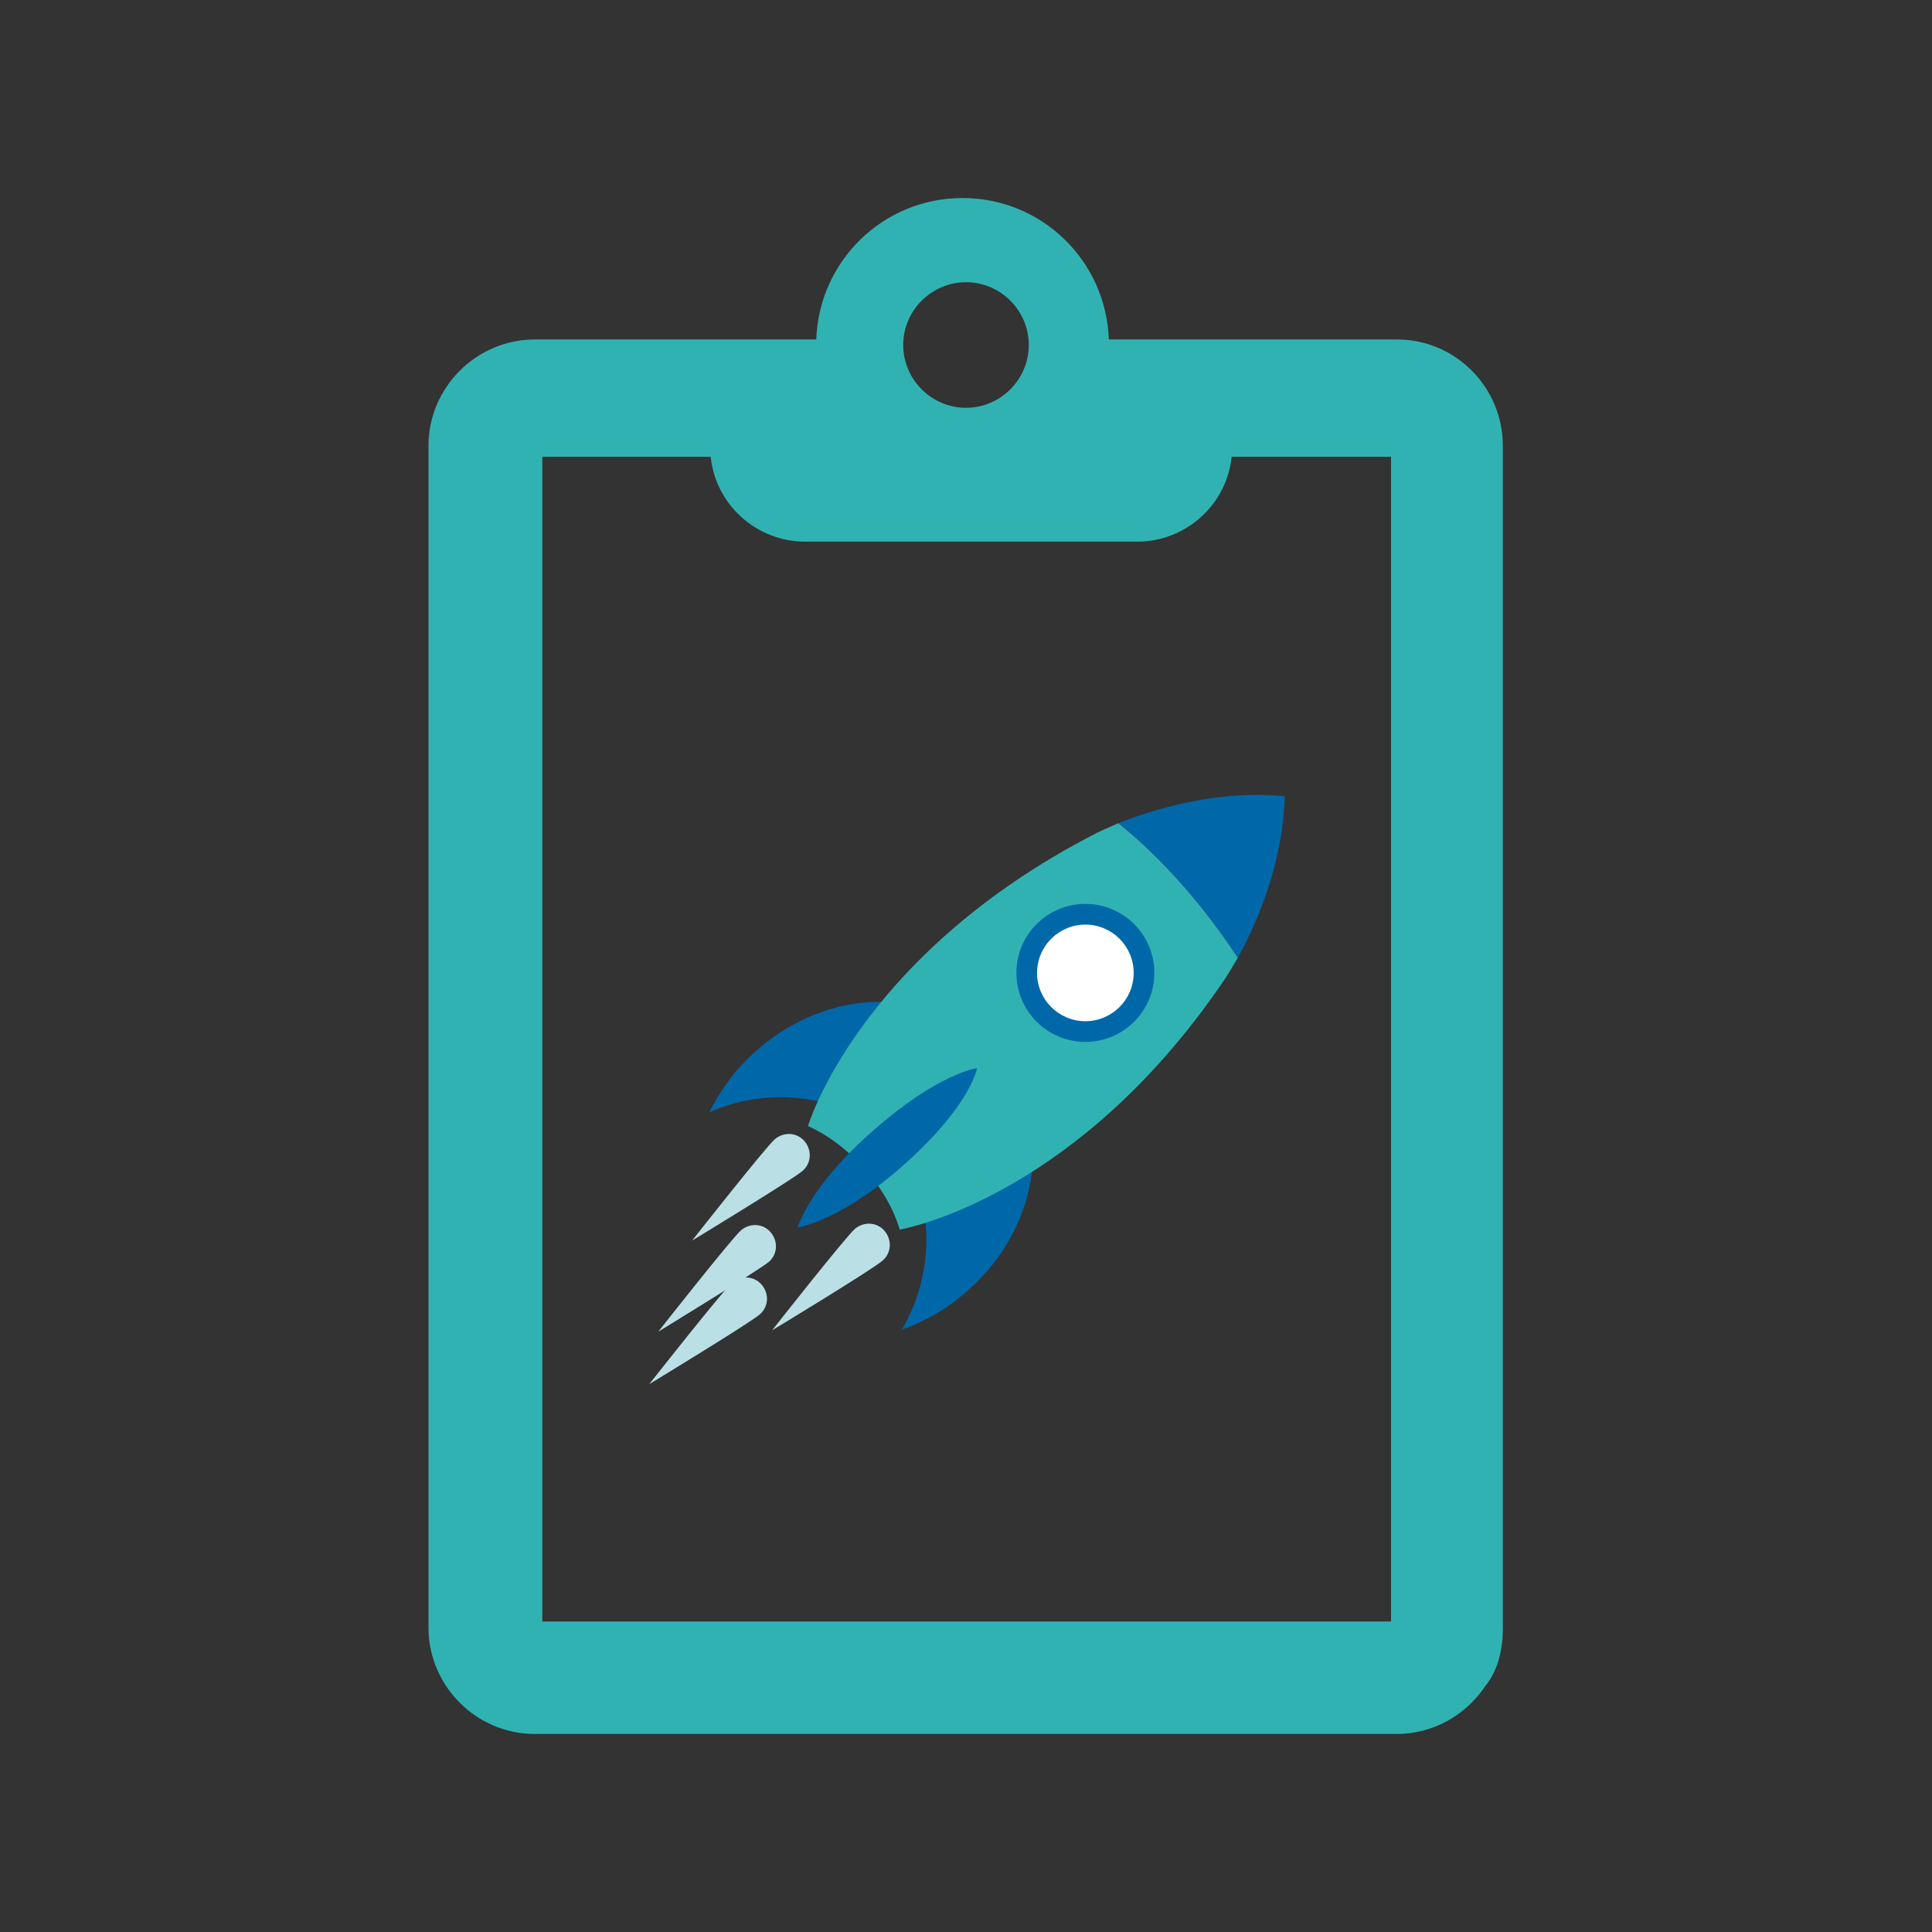 <?xml version="1.0" encoding="utf-8"?>
<!-- Generator: Adobe Illustrator 19.0.0, SVG Export Plug-In . SVG Version: 6.00 Build 0)  -->
<svg version="1.1" id="Capa_1" xmlns="http://www.w3.org/2000/svg" xmlns:xlink="http://www.w3.org/1999/xlink" x="0px" y="0px"
	 viewBox="0 0 280 280" style="enable-background:new 0 0 280 280;" xml:space="preserve">
<rect x="0" y="0" width="280" height="280" fill="#333333" stroke="none"/>
<style type="text/css">
	.st0{fill:#31B2B2;}
	.st1{fill:url(#XMLID_2_);}
	.st2{fill:url(#XMLID_3_);}
	.st3{fill:url(#XMLID_4_);}
	.st4{fill:url(#XMLID_5_);}
	.st5{fill:#FFFFFF;}
	.st6{fill:#BAE0E6;}
	.st7{fill:url(#XMLID_6_);}
</style>
<g id="XMLID_163_">
	<path id="XMLID_232_" class="st0" d="M202.5,49.2h-41.8c-0.4-11.4-9.7-20.5-21.2-20.5c-11.5,0-20.8,9.1-21.2,20.5H77.5
		c-8.4,0-15.4,6.9-15.4,15.4v171.3c0,8.4,6.9,15.4,15.4,15.4h124.9c5.4,0,10.1-2.8,12.9-7c1.7-2.1,2.5-5,2.5-8.3v-3.8V71.9v-4.3v-3
		C217.8,56.1,210.9,49.2,202.5,49.2z M140,40.9c5,0,9.1,4.1,9.1,9.1c0,5-4.1,9.1-9.1,9.1c-5,0-9.1-4.1-9.1-9.1
		C130.9,45,135,40.9,140,40.9z M201.6,235h-123V66.2h24.4c0.7,6.9,6.6,12.3,13.7,12.3h48.1c7.1,0,13-5.4,13.7-12.3h23.1"/>
	<g id="XMLID_242_">
		<g id="XMLID_252_">
			<linearGradient id="XMLID_2_" gradientUnits="userSpaceOnUse" x1="128.26" y1="171.73" x2="149.714" y2="171.73">
				<stop  offset="0" style="stop-color:#0068A9"/>
				<stop  offset="1" style="stop-color:#0068A9"/>
			</linearGradient>
			<path id="XMLID_257_" class="st1" d="M144.4,152.6c-0.6-0.7-1.3-1.3-1.9-1.9l-14.2,12.6c7.1,8.4,7.8,20.2,2.4,29.4
				c3.4-1.2,6.7-3.1,9.6-5.7C151,177.6,152.9,162.2,144.4,152.6z"/>
			<linearGradient id="XMLID_3_" gradientUnits="userSpaceOnUse" x1="102.701" y1="156.163" x2="145.86" y2="156.163">
				<stop  offset="0" style="stop-color:#0068A9"/>
				<stop  offset="1" style="stop-color:#0068A9"/>
			</linearGradient>
			<path id="XMLID_256_" class="st2" d="M144.2,152.4c0.6,0.7,1.2,1.4,1.7,2.1l-14.2,12.6c-7.5-8.1-19.2-10.2-28.9-5.9
				c1.6-3.2,3.8-6.3,6.8-8.9C120.2,142.8,135.7,142.8,144.2,152.4z"/>
		</g>
		<g id="XMLID_239_">
			<path id="XMLID_243_" class="st0" d="M177.1,142.5c0.8-1.1,1.5-2.4,2.3-3.7c-7.1-10.8-14.2-17-17.3-19.5
				c-1.4,0.6-2.8,1.2-3.9,1.8c-32,16.7-40.3,39.5-41.1,42.1c2.9,1.3,5.7,3.4,8.2,6.2c2.5,2.8,4.2,5.8,5.1,8.8
				C133.1,177.7,156.7,172.3,177.1,142.5z"/>
			<linearGradient id="XMLID_4_" gradientUnits="userSpaceOnUse" x1="162.094" y1="126.999" x2="186.17" y2="126.999">
				<stop  offset="0" style="stop-color:#0068A9"/>
				<stop  offset="1" style="stop-color:#0068A9"/>
			</linearGradient>
			<path id="XMLID_240_" class="st3" d="M179.4,138.8c3.4-6.1,6.6-14.8,6.8-23.4c-8.5-0.9-17.6,1.3-24.1,3.9
				C165.2,121.8,172.3,128,179.4,138.8z"/>
		</g>
		<linearGradient id="XMLID_5_" gradientUnits="userSpaceOnUse" x1="147.342" y1="140.988" x2="167.257" y2="140.988">
			<stop  offset="0" style="stop-color:#0068A9"/>
			<stop  offset="1" style="stop-color:#0068A9"/>
		</linearGradient>
		<circle id="XMLID_238_" class="st4" cx="157.3" cy="141" r="10"/>
		<circle id="XMLID_237_" class="st5" cx="157.3" cy="141" r="7"/>
		<g id="XMLID_265_">
			<path id="XMLID_283_" class="st6" d="M127.9,182.7c1.3-1.1,1.4-3,0.3-4.3c-1.1-1.3-3-1.4-4.3-0.3c-1.3,1.1-12,14.7-12,14.7
				S126.6,183.9,127.9,182.7z"/>
			<path id="XMLID_280_" class="st6" d="M116.3,169.7c1.3-1.1,1.4-3,0.3-4.3c-1.1-1.3-3-1.4-4.3-0.3c-1.3,1.1-12,14.7-12,14.7
				S115.1,170.8,116.3,169.7z"/>
			<path id="XMLID_269_" class="st6" d="M111.4,182.9c1.3-1.1,1.4-3,0.3-4.3c-1.1-1.3-3-1.4-4.3-0.3c-1.3,1.1-12,14.7-12,14.7
				S110.1,184,111.4,182.9z"/>
			<path id="XMLID_266_" class="st6" d="M110.1,190.5c1.3-1.1,1.4-3,0.3-4.3c-1.1-1.3-3-1.4-4.3-0.3c-1.3,1.1-12,14.7-12,14.7
				S108.9,191.6,110.1,190.5z"/>
		</g>
		<linearGradient id="XMLID_6_" gradientUnits="userSpaceOnUse" x1="115.593" y1="166.267" x2="141.613" y2="166.267">
			<stop  offset="0" style="stop-color:#0068A9"/>
			<stop  offset="1" style="stop-color:#0068A9"/>
		</linearGradient>
		<path id="XMLID_262_" class="st7" d="M126.5,163.9c9.5-8.4,15.1-9.1,15.1-9.1s-0.8,5.3-10.7,14.1c-9.1,8.1-15.3,9-15.3,9
			S117.3,171.9,126.5,163.9z"/>
	</g>
</g>
</svg>
